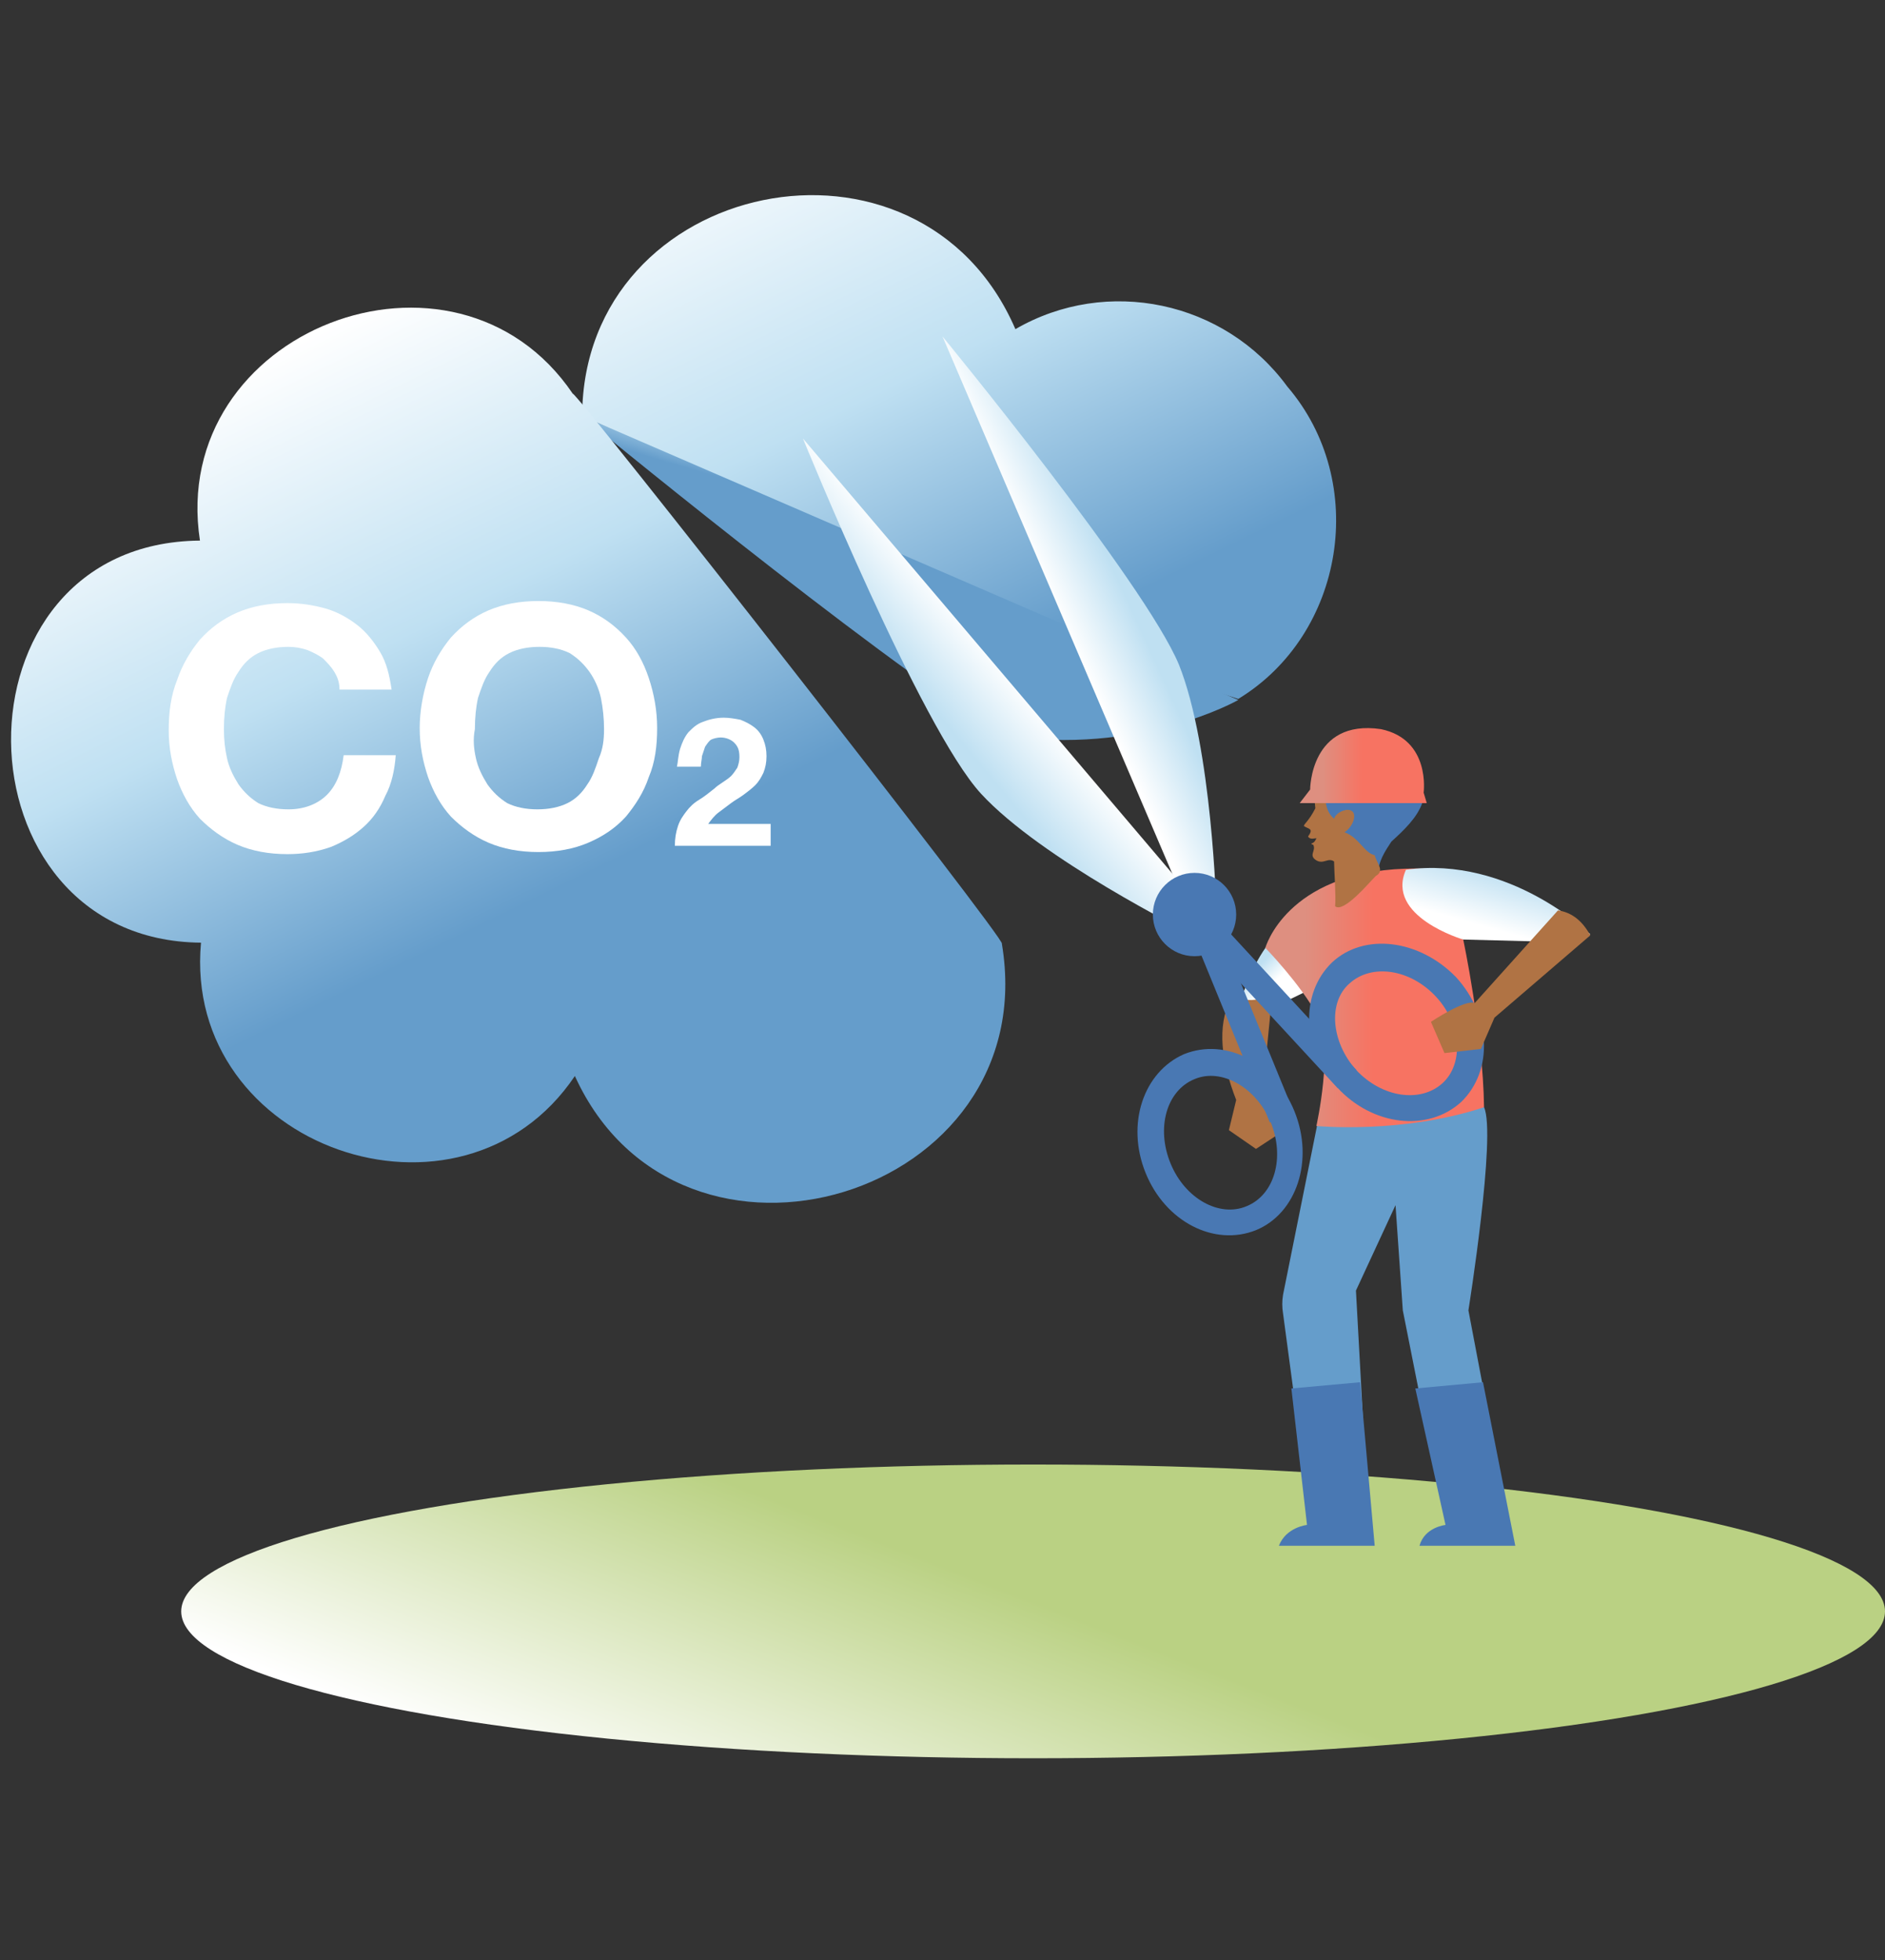 <?xml version="1.0" encoding="UTF-8"?>
<!-- Generator: Adobe Illustrator 27.1.1, SVG Export Plug-In . SVG Version: 6.00 Build 0)  -->
<svg xmlns="http://www.w3.org/2000/svg" xmlns:xlink="http://www.w3.org/1999/xlink" version="1.1" id="Layer_1" x="0px" y="0px" viewBox="0 0 181 188.2" style="enable-background:new 0 0 181 188.2;" xml:space="preserve">
<rect x="0" y="0" width="181" height="188.2" fill="#333333" stroke="none"/>
<style type="text/css">
	.st0{fill:url(#SVGID_1_);}
	.st1{fill:url(#SVGID_00000077303360824613403760000006528215501559767446_);}
	.st2{fill:url(#SVGID_00000067199632247530508710000013348073722669830304_);}
	.st3{fill:#FFFFFF;}
	.st4{fill:url(#SVGID_00000078012342942885073080000003990375597514895030_);}
	.st5{fill:url(#SVGID_00000087405426956018738740000011669631158416749748_);}
	.st6{fill:#659DCB;}
	.st7{fill:url(#SVGID_00000133522369382592142910000013516703369201309866_);}
	.st8{fill:url(#SVGID_00000006692068494293771600000006171006612553967796_);}
	.st9{fill:url(#SVGID_00000103949111137987469200000002917429844881719741_);}
	.st10{fill:#B07344;}
	.st11{fill:#4978B3;}
	.st12{fill:url(#SVGID_00000158030334399992125230000014899304808035785400_);}
	.st13{fill:url(#SVGID_00000012437250523197050080000003879202966670272701_);}
</style>
<g>
	<g>
		<g>
			
				<linearGradient id="SVGID_1_" gradientUnits="userSpaceOnUse" x1="67.713" y1="197.048" x2="102.421" y2="126.298" gradientTransform="matrix(1 0 0 -1 0 190)">
				<stop offset="0.202" style="stop-color:#FFFFFF"></stop>
				<stop offset="0.601" style="stop-color:#BFE0F2"></stop>
				<stop offset="0.96" style="stop-color:#659DCB"></stop>
			</linearGradient>
			<path class="st0" d="M123.6,37.1c-6-8.2-17.3-10.6-26.1-5.5C88.3,10.3,56,17.1,55.9,39.9c16.5,7.8,50.8,23.4,63,27.2     C129.1,60.9,131.5,46.3,123.6,37.1z"></path>
			
				<linearGradient id="SVGID_00000013150996013135986790000006056277430760682634_" gradientUnits="userSpaceOnUse" x1="90.959" y1="148.714" x2="87.879" y2="138.189" gradientTransform="matrix(1 0 0 -1 0 190)">
				<stop offset="0.111" style="stop-color:#FFFFFF"></stop>
				<stop offset="0.601" style="stop-color:#BFE0F2"></stop>
				<stop offset="0.96" style="stop-color:#659DCB"></stop>
			</linearGradient>
			<path style="fill:url(#SVGID_00000013150996013135986790000006056277430760682634_);" d="M118.9,67.2c0,0-9.4,5.4-22.7,3.4     c-13.1-8.2-40.4-30.7-40.4-30.7L118.9,67.2z"></path>
			
				<linearGradient id="SVGID_00000027571684718312610230000002946122206314762943_" gradientUnits="userSpaceOnUse" x1="17.098" y1="171.092" x2="51.806" y2="100.342" gradientTransform="matrix(1 0 0 -1 0 190)">
				<stop offset="0.221" style="stop-color:#FFFFFF"></stop>
				<stop offset="0.601" style="stop-color:#BFE0F2"></stop>
				<stop offset="0.96" style="stop-color:#659DCB"></stop>
			</linearGradient>
			<path style="fill:url(#SVGID_00000027571684718312610230000002946122206314762943_);" d="M55,37.8c-11.3-16.7-38.9-6.1-35.8,14.1     c-24.5,0.2-23.9,38.4,0.1,38.6c-1.8,19.7,25,29,35.9,12.8c10.1,22.2,45.1,11.7,41-12.7C96.9,90.6,55.2,37.4,55,37.8z"></path>
			<g>
				<path class="st3" d="M32.1,64.5c-0.3-0.5-0.7-0.9-1.1-1.3c-0.4-0.3-1-0.6-1.5-0.8c-0.6-0.2-1.2-0.3-1.8-0.3      c-1.1,0-2.1,0.2-2.9,0.6c-0.8,0.4-1.4,1-1.9,1.8c-0.5,0.7-0.8,1.6-1.1,2.5c-0.2,0.9-0.3,1.9-0.3,3c0,1,0.1,1.9,0.3,2.8      c0.2,0.9,0.6,1.7,1.1,2.5c0.5,0.7,1.1,1.3,1.9,1.8c0.8,0.4,1.8,0.6,2.9,0.6c1.5,0,2.8-0.5,3.7-1.4c0.9-0.9,1.4-2.2,1.6-3.8h5      c-0.1,1.4-0.4,2.8-1,3.9c-0.5,1.2-1.2,2.2-2.1,3c-0.9,0.8-1.9,1.4-3.1,1.9C30.4,81.8,29,82,27.6,82c-1.8,0-3.4-0.3-4.8-0.9      c-1.4-0.6-2.6-1.5-3.6-2.5c-1-1.1-1.7-2.4-2.2-3.8c-0.5-1.5-0.8-3-0.8-4.7c0-1.7,0.2-3.3,0.8-4.8c0.5-1.5,1.3-2.8,2.2-3.9      c1-1.1,2.2-2,3.6-2.6c1.4-0.6,3-0.9,4.8-0.9c1.3,0,2.5,0.2,3.6,0.5c1.1,0.3,2.2,0.9,3.1,1.6c0.9,0.7,1.6,1.6,2.2,2.6      s0.9,2.2,1.1,3.6h-5C32.6,65.5,32.4,65,32.1,64.5z"></path>
				<path class="st3" d="M41.1,65.1c0.5-1.5,1.3-2.8,2.2-3.9c1-1.1,2.2-2,3.6-2.6c1.4-0.6,3-0.9,4.8-0.9c1.8,0,3.4,0.3,4.8,0.9      c1.4,0.6,2.6,1.5,3.6,2.6c1,1.1,1.7,2.4,2.2,3.9c0.5,1.5,0.8,3.1,0.8,4.8c0,1.7-0.2,3.3-0.8,4.7c-0.5,1.5-1.3,2.7-2.2,3.8      c-1,1.1-2.2,1.9-3.6,2.5c-1.4,0.6-3,0.9-4.8,0.9c-1.8,0-3.4-0.3-4.8-0.9c-1.4-0.6-2.6-1.5-3.6-2.5c-1-1.1-1.7-2.4-2.2-3.8      c-0.5-1.5-0.8-3-0.8-4.7C40.3,68.3,40.6,66.6,41.1,65.1z M45.7,72.8c0.2,0.9,0.6,1.7,1.1,2.5c0.5,0.7,1.1,1.3,1.9,1.8      c0.8,0.4,1.8,0.6,2.9,0.6c1.1,0,2.1-0.2,2.9-0.6c0.8-0.4,1.4-1,1.9-1.8c0.5-0.7,0.8-1.6,1.1-2.5C57.9,71.9,58,71,58,70      c0-1-0.1-2-0.3-3c-0.2-0.9-0.6-1.8-1.1-2.5c-0.5-0.7-1.1-1.3-1.9-1.8c-0.8-0.4-1.8-0.6-2.9-0.6c-1.1,0-2.1,0.2-2.9,0.6      c-0.8,0.4-1.4,1-1.9,1.8c-0.5,0.7-0.8,1.6-1.1,2.5c-0.2,0.9-0.3,1.9-0.3,3C45.4,71,45.5,71.9,45.7,72.8z"></path>
				<path class="st3" d="M65.3,71.9c0.2-0.6,0.4-1.1,0.8-1.6c0.4-0.4,0.8-0.8,1.4-1c0.5-0.2,1.2-0.4,2-0.4c0.5,0,1.1,0.1,1.6,0.2      c0.5,0.2,0.9,0.4,1.3,0.7c0.4,0.3,0.7,0.7,0.9,1.2c0.2,0.5,0.3,1,0.3,1.6c0,0.6-0.1,1.1-0.3,1.6c-0.2,0.4-0.4,0.8-0.8,1.2      c-0.3,0.3-0.7,0.6-1.1,0.9c-0.4,0.3-0.8,0.5-1.2,0.8c-0.4,0.3-0.8,0.6-1.2,0.9c-0.4,0.3-0.7,0.7-1,1.1H74v2.1h-9.2      c0-0.7,0.1-1.3,0.3-1.9s0.5-1,0.8-1.4c0.3-0.4,0.7-0.8,1.2-1.1c0.5-0.3,1-0.7,1.5-1.1c0.2-0.2,0.5-0.4,0.8-0.6      c0.3-0.2,0.6-0.4,0.8-0.6c0.2-0.2,0.4-0.5,0.6-0.8c0.1-0.3,0.2-0.6,0.2-1c0-0.6-0.1-1-0.5-1.4c-0.3-0.3-0.8-0.5-1.3-0.5      c-0.3,0-0.7,0.1-0.9,0.2c-0.2,0.1-0.4,0.4-0.6,0.7c-0.1,0.3-0.2,0.6-0.3,0.9c0,0.3-0.1,0.6-0.1,1H65      C65.1,73.2,65.1,72.6,65.3,71.9z"></path>
			</g>
		</g>
		
			<linearGradient id="SVGID_00000114042043351705396700000005716226719270506661_" gradientUnits="userSpaceOnUse" x1="87.457" y1="5.422" x2="107.512" y2="56.59" gradientTransform="matrix(1 0 0 -1 0 190)">
			<stop offset="0" style="stop-color:#FFFFFF"></stop>
			<stop offset="0.601" style="stop-color:#BAD183"></stop>
		</linearGradient>
		
			<ellipse style="fill:url(#SVGID_00000114042043351705396700000005716226719270506661_);" cx="99.2" cy="154.7" rx="81.8" ry="14.1"></ellipse>
		<g>
			
				<linearGradient id="SVGID_00000146479271502284602370000003271770144481501598_" gradientUnits="userSpaceOnUse" x1="123.612" y1="96.933" x2="121.072" y2="99.52" gradientTransform="matrix(1 0 0 -1 0 190)">
				<stop offset="0" style="stop-color:#FFFFFF"></stop>
				<stop offset="0.601" style="stop-color:#BFE0F2"></stop>
			</linearGradient>
			<path style="fill:url(#SVGID_00000146479271502284602370000003271770144481501598_);" d="M126.4,94.7l-4.3,2.1l-0.4,0.2l-2.9,0.6     h0c0,0,0,0,0-0.1c0.1-0.4,0.5-2.5,1.7-4.8c1.2-2.4,3.3-4.9,6.6-5.7C130.1,90.7,126.4,94.7,126.4,94.7z"></path>
			<g>
				<path class="st6" d="M126.6,107.4l-3.4,16.9c-0.1,0.6-0.1,1.2,0,1.8l1.9,14.2h6l-0.9-16.4l3.8-8.2l0.7,10.1l2.9,14.6l6.1-0.4      l-2.7-14.2c0,0,2.7-16.9,1.5-19.5C141.3,103.8,127.2,105.5,126.6,107.4z"></path>
				
					<linearGradient id="SVGID_00000083789367884662167860000003239638824348228016_" gradientUnits="userSpaceOnUse" x1="121.644" y1="94.158" x2="142.516" y2="94.158" gradientTransform="matrix(1 0 0 -1 0 190)">
					<stop offset="0.179" style="stop-color:#DE8F80"></stop>
					<stop offset="0.491" style="stop-color:#F77362"></stop>
				</linearGradient>
				<path style="fill:url(#SVGID_00000083789367884662167860000003239638824348228016_);" d="M140.5,90.2c0,0,1.9,8.9,2,16.1      c-7.9,2.6-16.1,1.8-16.1,1.8s1.7-7.6,0.1-10.6s-5-6.5-5-6.5s2-7.2,13.4-7.6c11.3-0.4,3.5,5.6,3.5,5.6L140.5,90.2z"></path>
				
					<linearGradient id="SVGID_00000064333864348897429250000014982749963822862228_" gradientUnits="userSpaceOnUse" x1="143.137" y1="100.862" x2="145.57" y2="109.515" gradientTransform="matrix(1 0 0 -1 0 190)">
					<stop offset="0" style="stop-color:#FFFFFF"></stop>
					<stop offset="0.601" style="stop-color:#BFE0F2"></stop>
				</linearGradient>
				<path style="fill:url(#SVGID_00000064333864348897429250000014982749963822862228_);" d="M152.7,89.7c0,0-7.7-7.6-17.7-6.2      c-2,4.5,5.5,6.7,5.5,6.7l7.8,0.2L152.7,89.7z"></path>
				<g>
					<g>
						
							<linearGradient id="SVGID_00000042709323238765995060000000783338743697083558_" gradientUnits="userSpaceOnUse" x1="102.348" y1="129.508" x2="112.301" y2="134.062" gradientTransform="matrix(1 0 0 -1 0 190)">
							<stop offset="0" style="stop-color:#FFFFFF"></stop>
							<stop offset="0.601" style="stop-color:#BFE0F2"></stop>
						</linearGradient>
						<path style="fill:url(#SVGID_00000042709323238765995060000000783338743697083558_);" d="M114.2,87.7L90.5,32.3        c0,0,19.4,23.6,22.7,31.5c3.2,8,3.6,23.6,3.6,23.6L114.2,87.7z"></path>
						<g>
							<path class="st10" d="M123.5,108.4l-2.9,1.9l-2.6-1.8l0.7-2.9c-1.4-3.6-1.9-7-0.5-9.8c0.2-0.4,2.2,1.1,4-0.7l-1,10.1         C122.2,105.3,123.5,108.4,123.5,108.4z"></path>
							<g>
								<path class="st11" d="M120.6,118.1c-4,1.6-8.7-0.8-10.6-5.5s-0.2-9.7,3.7-11.4c4-1.6,8.7,0.8,10.6,5.5          C126.2,111.4,124.5,116.5,120.6,118.1z M114.7,103.6c-2.7,1.1-3.7,4.7-2.3,8.1c1.4,3.4,4.7,5.2,7.3,4.1          c2.7-1.1,3.7-4.7,2.3-8.1C120.6,104.4,117.3,102.5,114.7,103.6z"></path>
							</g>
							<g>
								
									<rect x="117.8" y="86.6" transform="matrix(0.925 -0.379 0.379 0.925 -28.004 52.414)" class="st11" width="2.5" height="21.5"></rect>
							</g>
						</g>
					</g>
					<g>
						
							<linearGradient id="SVGID_00000111168495666712897480000004101962028425121938_" gradientUnits="userSpaceOnUse" x1="97.129" y1="125.515" x2="86.839" y2="116.912" gradientTransform="matrix(1 0 0 -1 0 190)">
							<stop offset="0" style="stop-color:#FFFFFF"></stop>
							<stop offset="0.601" style="stop-color:#BFE0F2"></stop>
						</linearGradient>
						<path style="fill:url(#SVGID_00000111168495666712897480000004101962028425121938_);" d="M115.4,87.2L77.1,42.1        c0,0,11.3,27.8,17.1,34.1c5.8,6.3,19.9,13.3,19.9,13.3L115.4,87.2z"></path>
						<g>
							<g>
								<path class="st11" d="M128.4,104.4c-3.4-3.7-3.6-9-0.5-12c3.1-2.9,8.4-2.2,11.9,1.4c3.4,3.7,3.6,9,0.5,12          C137.1,108.7,131.8,108.1,128.4,104.4z M130.2,102.7c2.5,2.7,6.2,3.2,8.3,1.3c2.1-1.9,1.8-5.7-0.6-8.3          c-2.5-2.7-6.2-3.2-8.3-1.3C127.5,96.2,127.8,100,130.2,102.7z"></path>
							</g>
							<g>
								
									<rect x="120.7" y="84.9" transform="matrix(0.735 -0.679 0.679 0.735 -32.526 108.205)" class="st11" width="2.5" height="21.5"></rect>
							</g>
							<circle class="st11" cx="114.7" cy="87.8" r="4"></circle>
						</g>
					</g>
				</g>
				<path class="st10" d="M143.5,97.7l-1.3,3l-3.5,0.4l-1.3-3c0,0,3.3-2.2,4.2-1.8l8-8.9c1.4,0.2,2.4,1.1,3.1,2.4L143.5,97.7z"></path>
				<g>
					<g>
						<g>
							<path class="st11" d="M127.9,71.6c0.5-0.1,1.1,0,1.5,0.2c0.7,0.3,1.2,0.8,1.9,1.1c0.5,0.3,1.1,0.3,1.7,0.4         c0.5,0,1.1,0.1,1.5,0.4c0.3,0.2,0.5,0.5,0.7,0.8c0.1,0.3,0.3,0.5,0.6,0.8c0.4,0.5,0.4,1.5,0.8,1.7c-0.5,1.5-1.8,2.7-3,3.8         c-0.6,0.9-1.3,2-1.2,2.9c-0.3-2.4-4.6-3-5.4-5.1c-0.5-1.1,0.4-1.9,0-3c-0.1-0.2,0.3-0.7,0.2-0.9c-0.3-0.1-0.7-0.2-0.9-0.3         c0,0,0,0,0,0c0,0,0-0.1,0-0.1c0-0.2,0-0.4,0.1-0.5c0.1-0.4,0.2-0.9,0.5-1.3C127.1,71.9,127.5,71.7,127.9,71.6z"></path>
						</g>
						<g>
							<path class="st10" d="M132,82.1c-1-0.2-1.5-1.7-2.9-2.2c0.8-0.5,1.3-1.8,0.6-2.1c-0.5-0.2-1.4,0.2-1.6,0.8         c-1.2-1-0.9-3-0.3-4.3c-2.1-0.1-1.6,1.9-1.5,3.3c-0.6,1.2-1.1,1.5-1.1,1.7c0.4,0.3,1,0.2,0.4,1c0.2,0.4,0.8,0.1,0.8,0.2         c-0.2,0.4-0.3,0.4-0.5,0.5c0,0,0.1,0.1,0.2,0.1c0.3,0.6-0.5,1,0.3,1.5c0.7,0.4,1.1-0.3,1.7,0.1c0,0.8,0.2,3.4,0.1,4.3         c0.8,0.7,3.3-2.3,3.9-2.9C133,83.6,132.2,82.9,132,82.1z"></path>
						</g>
					</g>
					<g>
						
							<linearGradient id="SVGID_00000028324117173351945180000009711041642438188700_" gradientUnits="userSpaceOnUse" x1="124.812" y1="116.516" x2="137.016" y2="116.516" gradientTransform="matrix(1 0 0 -1 0 190)">
							<stop offset="0.179" style="stop-color:#DE8F80"></stop>
							<stop offset="0.491" style="stop-color:#F77362"></stop>
						</linearGradient>
						<path style="fill:url(#SVGID_00000028324117173351945180000009711041642438188700_);" d="M137,77.1h-12.2l1-1.3        c0,0,0-6.8,6.8-5.8c4.8,1,4.1,6.1,4.1,6.1L137,77.1z"></path>
					</g>
				</g>
				<path class="st11" d="M130.6,132.7l-6.6,0.6l1.5,13.1c0,0-2,0.2-2.7,2c9.2,0,9.2,0,9.2,0L130.6,132.7z"></path>
				<path class="st11" d="M142.4,132.7l-6.5,0.6l2.9,13.1c0,0-2,0.2-2.5,2c9.2,0,9.2,0,9.2,0L142.4,132.7z"></path>
			</g>
		</g>
	</g>
</g>
</svg>
